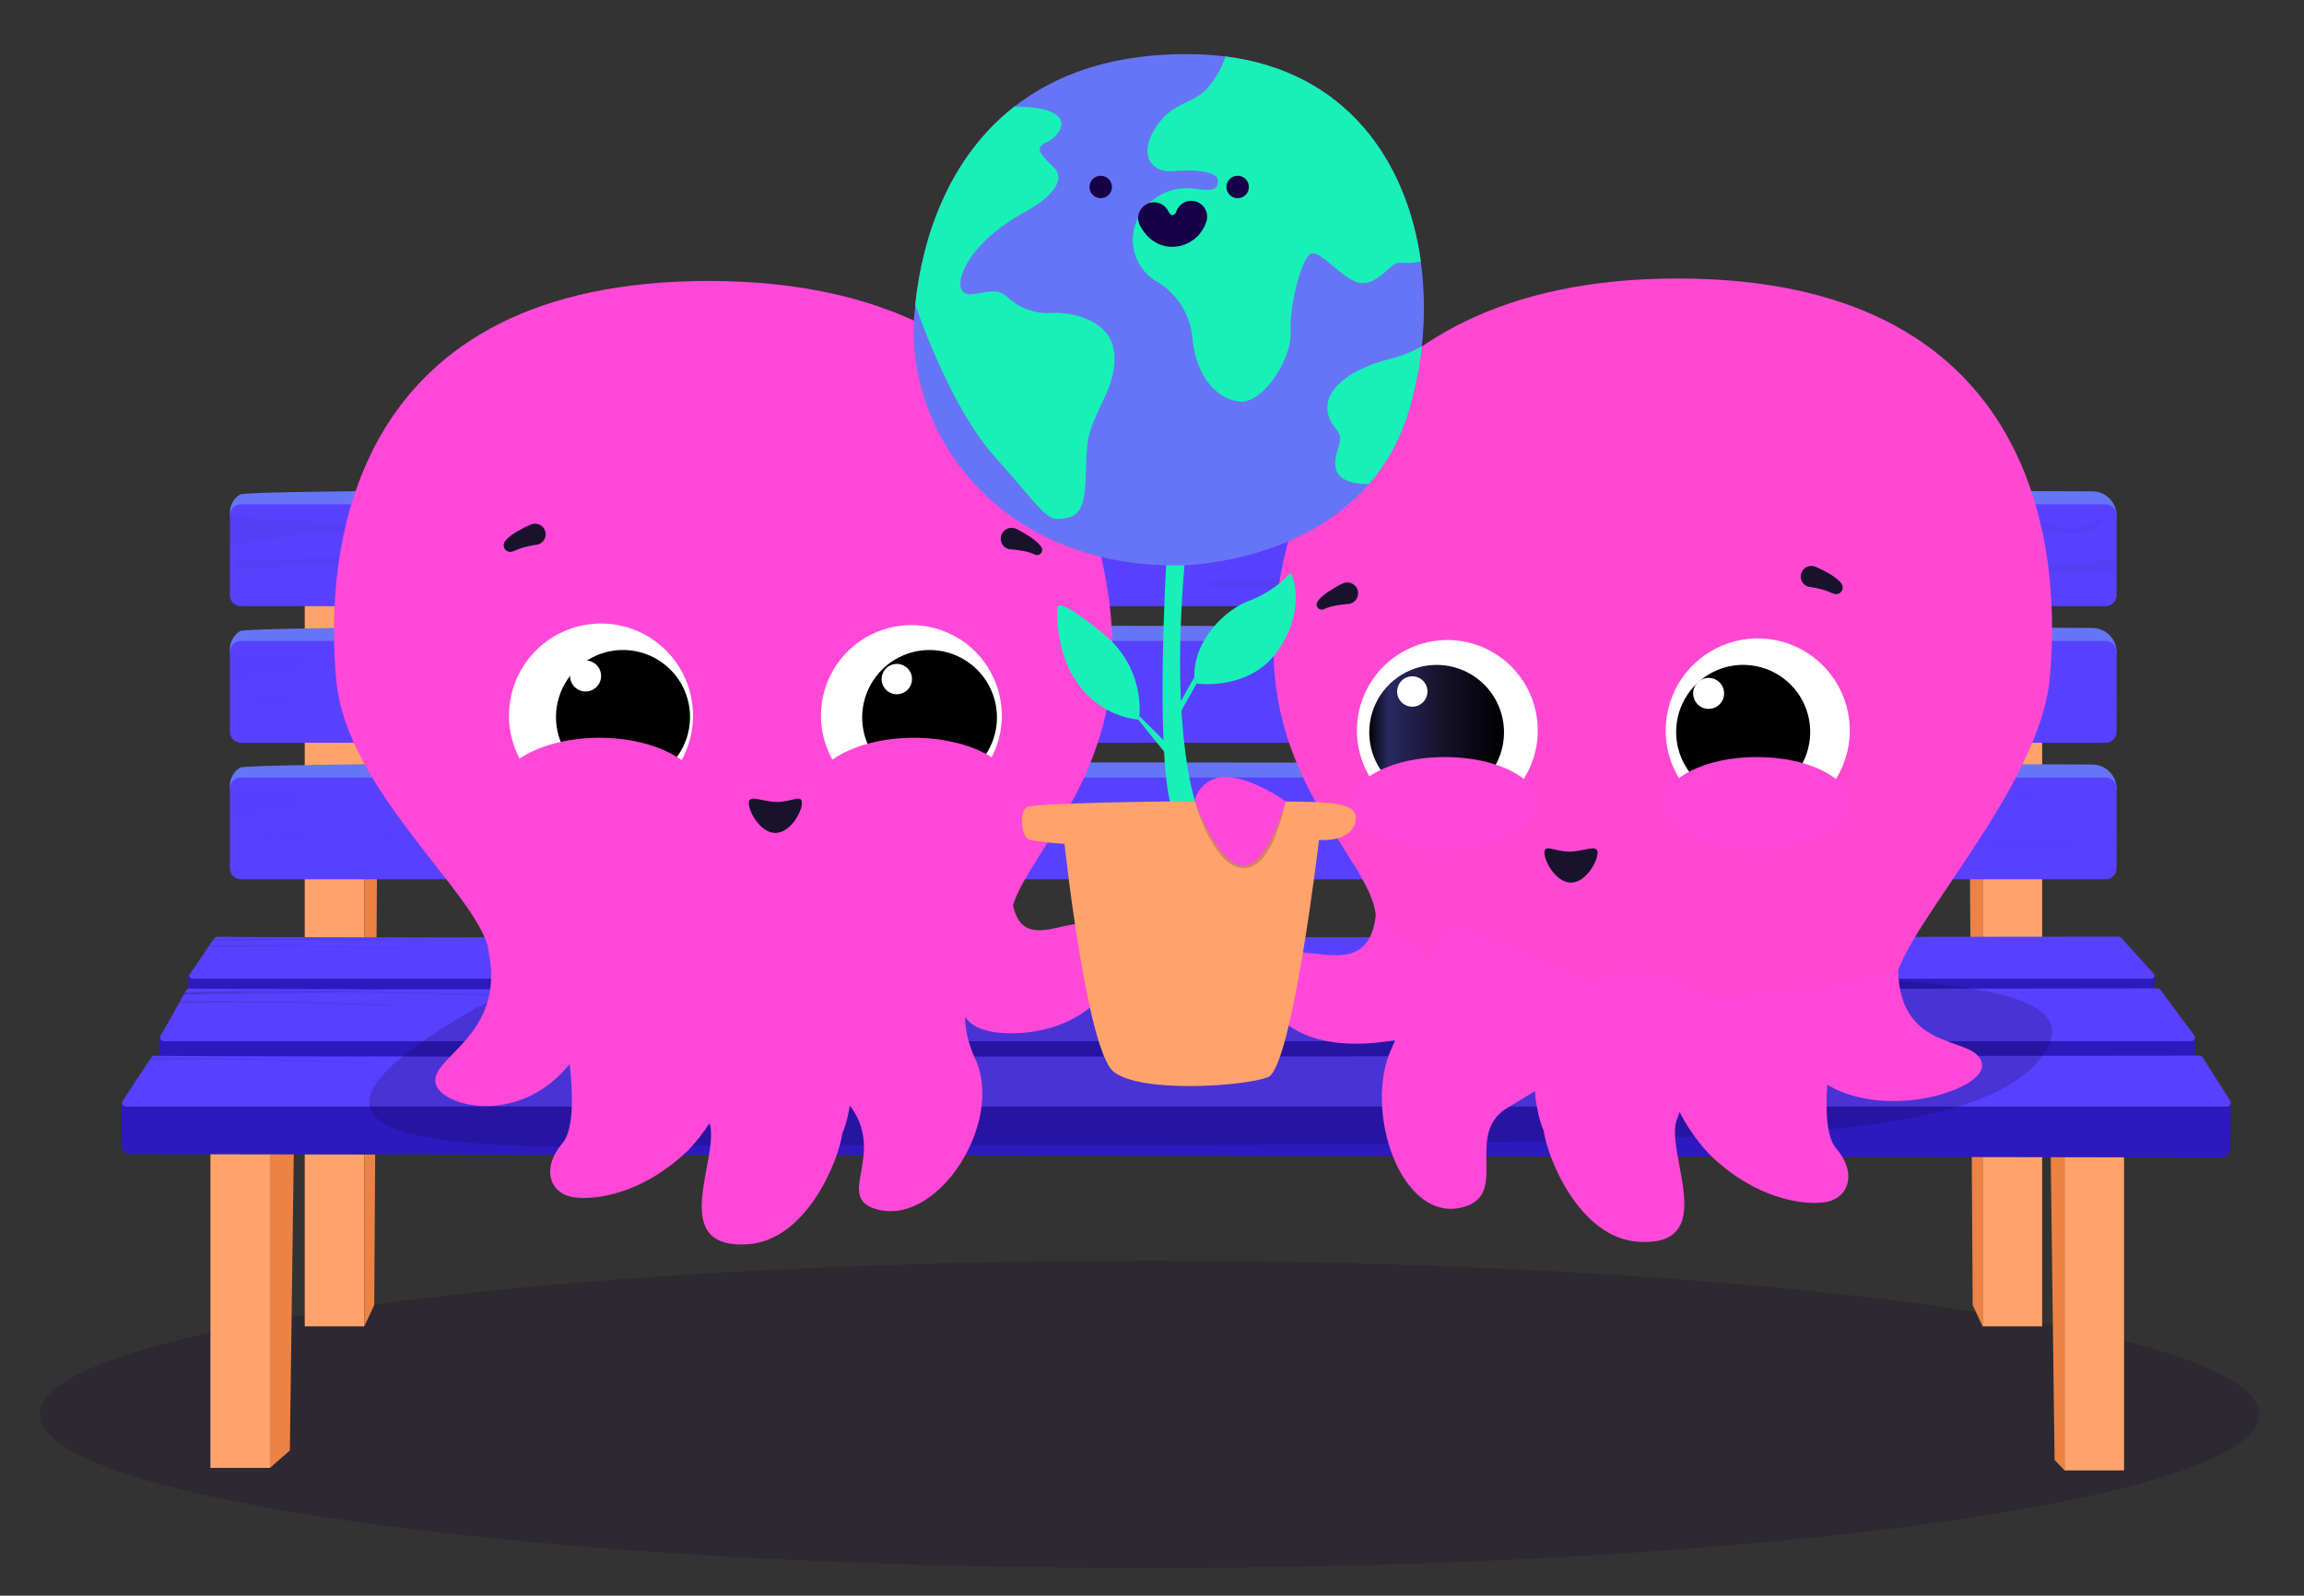 <svg xmlns="http://www.w3.org/2000/svg" fill="none" viewBox="0 0 218 151" height="151" width="218">
<rect x="0" y="0" width="218" height="151" fill="#333333" stroke="none"/>
<path fill-opacity="0.2" fill="#100030" d="M108.758 148.385C166.737 148.385 213.739 141.874 213.739 133.842C213.739 125.81 166.737 119.299 108.758 119.299C50.779 119.299 3.777 125.81 3.777 133.842C3.777 141.874 50.779 148.385 108.758 148.385Z"></path>
<path fill="#FFA26B" d="M25.547 101.777H19.91V138.909H25.547V101.777Z"></path>
<path fill="#FFA26B" d="M200.975 102.012H195.34V139.144H200.975V102.012Z"></path>
<path fill="#FFA26B" d="M34.471 49.705H28.834V125.513H34.471V49.705Z"></path>
<path fill="#FFA26B" d="M193.226 49.705H187.589V125.513H193.226V49.705Z"></path>
<path fill="#EC8243" d="M187.589 125.513L186.651 123.502L186.18 48.901L187.589 49.705V125.513Z"></path>
<path fill="#EC8243" d="M34.471 125.513L35.41 123.502L35.88 48.901L34.471 49.705V125.513Z"></path>
<path fill="#EC8243" d="M25.546 138.909L27.425 137.264L27.895 101.777H25.546V138.909Z"></path>
<path fill="#EC8243" d="M195.34 139.144L194.4 138.151L193.931 101.307L195.34 101.704V139.144Z"></path>
<path fill="#2D19BE" d="M203.273 96.514L18.599 96.341C18.504 96.347 18.408 96.334 18.318 96.303C18.228 96.271 18.145 96.222 18.074 96.157C18.003 96.093 17.947 96.015 17.907 95.928C17.867 95.841 17.846 95.746 17.843 95.651L17.813 92.618C17.809 92.553 17.819 92.488 17.84 92.427C17.861 92.366 17.894 92.309 17.937 92.261C17.98 92.213 18.032 92.173 18.091 92.145C18.149 92.117 18.212 92.1 18.277 92.097L203.142 91.751C203.547 91.751 202.669 92.098 203.859 92.271L203.824 95.824C203.843 96.2 203.705 96.514 203.273 96.514Z"></path>
<path fill="#5840FF" d="M203.86 92.271V92.382L203.858 92.384C203.837 92.454 203.794 92.515 203.735 92.557C203.675 92.599 203.604 92.62 203.531 92.617H18.241C18.198 92.62 18.155 92.615 18.114 92.601C18.074 92.586 18.036 92.564 18.005 92.534C17.974 92.505 17.949 92.469 17.932 92.43C17.915 92.39 17.907 92.347 17.907 92.304V92.302C17.912 92.253 17.931 92.207 17.961 92.168C17.978 92.145 17.997 92.121 18.013 92.095C18.175 91.874 18.368 91.599 18.57 91.301C18.652 91.183 18.732 91.063 18.814 90.941C19.089 90.54 19.366 90.117 19.615 89.748C19.636 89.712 19.659 89.677 19.683 89.644C19.695 89.625 19.709 89.606 19.72 89.588C19.751 89.543 19.779 89.498 19.807 89.456C19.906 89.31 19.995 89.179 20.073 89.066C20.087 89.047 20.098 89.031 20.113 89.014C20.124 88.996 20.136 88.977 20.15 88.958C20.174 88.925 20.195 88.894 20.213 88.866C20.239 88.831 20.263 88.8 20.284 88.772C20.317 88.73 20.361 88.695 20.41 88.673C20.46 88.651 20.514 88.64 20.568 88.643C24.546 88.74 90.698 88.716 141.685 88.681H141.703C144.604 88.678 147.45 88.677 150.242 88.676H150.289C162.774 88.667 173.98 88.657 182.642 88.65H183.429C192.974 88.641 199.256 88.636 200.465 88.634C200.525 88.632 200.585 88.647 200.637 88.676C200.69 88.706 200.734 88.749 200.764 88.801L201.111 89.186L201.328 89.426L202.632 90.868L202.661 90.904L203.124 91.416L203.833 92.201C203.845 92.223 203.854 92.247 203.86 92.271Z"></path>
<g opacity="0.1">
<path fill="black" d="M67.933 90.264C64.792 90.314 61.548 90.406 59.967 90.534C55.696 90.885 55.486 90.377 50.334 91.066C45.181 91.752 29.511 90.885 28.52 90.972C27.727 91.042 21.167 91.23 18.569 91.301C18.651 91.183 18.732 91.063 18.814 90.941C20.031 90.899 22.478 90.826 25.686 90.796C29.477 90.758 34.329 90.779 39.468 90.972C42.748 91.096 45.367 91.085 47.531 91.002C52.928 90.796 55.498 90.142 58.471 90.02C60.942 89.917 64.515 90.119 67.933 90.264Z" opacity="0.1"></path>
<path fill="black" d="M75.663 90.293C75.476 90.314 75.05 90.34 74.341 90.365C72.548 90.436 70.276 90.363 67.933 90.264C72.336 90.194 76.534 90.203 75.663 90.293Z" opacity="0.1"></path>
<path fill="black" d="M171.409 88.977C171.409 88.977 168.353 89.108 163.685 89.154C159.894 89.191 155.042 89.171 149.903 88.977C146.623 88.853 144.005 88.864 141.842 88.946C136.443 89.152 132.258 89.03 129.284 89.153C125.118 89.327 128.888 89.327 114.787 89.406C110.821 89.429 125.133 89.766 129.405 89.415C133.677 89.063 133.886 89.57 139.038 88.884C144.19 88.197 159.86 89.063 160.852 88.976C161.843 88.89 184.03 88.634 184.03 88.634L171.409 88.977Z" opacity="0.1"></path>
<path fill="black" d="M126.189 91.895C127.457 91.952 128.741 92.013 130.01 92.074C122.091 92.217 112.55 92.213 114.454 91.919C114.626 91.893 114.891 91.862 115.258 91.832C118.9 91.646 122.55 91.667 126.189 91.895Z" opacity="0.1"></path>
<path fill="black" d="M203.126 91.416C201.63 91.451 197.152 91.543 191.284 91.578C185.39 91.615 177.846 91.594 169.855 91.402C164.755 91.277 160.687 91.289 157.322 91.371C153.387 91.467 150.42 91.663 147.903 91.855H147.901C145.046 92.071 142.766 92.288 140.311 92.353C137.622 92.426 133.901 92.257 130.031 92.074C132.83 92.022 135.426 91.954 137.238 91.874H137.257C137.518 91.862 137.761 91.851 137.986 91.839C144.627 91.489 144.953 91.994 152.963 91.308C160.973 90.622 185.336 91.489 186.88 91.402C188.234 91.327 199.853 90.983 202.661 90.903L203.126 91.416Z" opacity="0.1"></path>
<g opacity="0.1">
<path fill="black" d="M79.627 90.675C76.133 91.407 72.594 91.901 69.034 92.155C67.843 92.222 66.648 92.173 65.467 92.007C63.102 91.805 60.725 91.725 58.35 91.691C55.977 91.601 53.6 91.73 51.251 92.077C49.873 92.279 48.482 92.381 47.09 92.381C42.935 92.468 38.779 92.34 34.626 92.222C29.785 92.108 22.915 92.136 18.013 92.104V92.086C21.019 92.062 27.591 91.96 30.477 91.972C36.012 92.026 41.551 92.315 47.088 92.26C48.474 92.276 49.859 92.187 51.232 91.995C53.59 91.675 55.971 91.544 58.351 91.603C60.728 91.615 63.106 91.674 65.48 91.857C70.201 92.412 75 91.333 79.627 90.675Z" opacity="0.1"></path>
</g>
<g opacity="0.1">
<path fill="black" d="M69.083 90.27C73.314 90.119 77.91 90.287 82.154 90.463C87.281 90.516 93.873 90.603 98.961 90.475C103.928 90.182 108.919 90.01 113.9 90.21C118.875 90.366 123.814 91.503 128.786 91.309C127.547 91.451 126.296 91.454 125.057 91.317C121.476 91.087 117.476 90.567 113.893 90.39C106.429 90.058 98.961 90.774 91.491 90.604C87.114 90.609 80.865 90.675 76.55 90.395C74.36 90.255 71.258 90.347 69.083 90.27Z" opacity="0.1"></path>
</g>
<g opacity="0.1">
<path fill="black" d="M143.666 89.75C148.568 90.275 153.493 89.87 158.41 89.957C165.792 90.092 173.167 90.045 180.54 89.646C182.999 89.593 185.463 89.585 187.924 89.668C192.852 89.849 197.712 90.751 202.632 90.859C200.171 90.856 197.712 90.712 195.268 90.427C187.922 89.538 180.543 89.751 173.17 90.07C168.892 90.109 162.746 90.084 158.409 90.097C156.467 90.109 150.126 90.149 148.262 90.158C147.505 90.088 144.404 89.867 143.666 89.75Z" opacity="0.1"></path>
</g>
<path fill="black" d="M201.328 89.425C200.313 89.632 199.273 89.682 198.243 89.574C195.536 89.327 190.345 89.038 186.295 89.096C182.245 89.153 176.891 89.71 175.5 89.691C174.112 89.672 189.376 88.297 196.152 89.096C198.115 89.327 198.879 89.503 200.295 89.327C200.613 89.287 200.884 89.237 201.113 89.185L201.328 89.425Z" opacity="0.1"></path>
</g>
<path fill="#2D19BE" d="M207.067 103.422L15.877 103.205C15.768 103.202 15.661 103.176 15.562 103.131C15.463 103.085 15.374 103.02 15.301 102.939C15.228 102.858 15.172 102.763 15.137 102.66C15.101 102.557 15.087 102.448 15.094 102.339L15.064 98.568C15.054 98.395 15.113 98.225 15.229 98.095C15.344 97.966 15.506 97.887 15.679 97.877L206.931 97.444C207.29 97.444 206.674 97.763 207.267 97.992C207.392 98.048 207.497 98.141 207.569 98.258C207.64 98.375 207.675 98.511 207.668 98.648L207.638 102.556C207.658 103.028 207.513 103.422 207.067 103.422Z"></path>
<path fill="#5840FF" d="M207.616 98.367V98.37C207.587 98.419 207.546 98.46 207.496 98.489C207.447 98.517 207.39 98.532 207.333 98.532H15.498C15.411 98.53 15.327 98.496 15.264 98.436C15.2 98.376 15.162 98.295 15.155 98.208V98.205C15.145 98.122 15.164 98.037 15.209 97.966C15.228 97.935 15.244 97.904 15.263 97.874C15.432 97.599 15.629 97.254 15.841 96.88L16.097 96.426H16.099C16.338 95.992 16.587 95.543 16.815 95.132L16.916 94.946C16.956 94.873 16.996 94.8 17.036 94.73C17.168 94.495 17.288 94.278 17.388 94.1L17.391 94.095C17.431 94.025 17.468 93.961 17.501 93.903C17.503 93.9 17.503 93.898 17.506 93.898C17.548 93.823 17.586 93.759 17.619 93.705C17.664 93.631 17.736 93.577 17.821 93.555H17.823C17.853 93.545 17.885 93.54 17.917 93.541C19.129 93.576 25.911 93.6 36.225 93.614C36.232 93.612 36.239 93.612 36.246 93.614H37.134C62.063 93.644 106.5 93.621 143.307 93.592H143.31C146.346 93.59 149.324 93.588 152.243 93.585H152.269C165.063 93.573 176.567 93.562 185.487 93.555H185.535C185.857 93.552 186.171 93.552 186.486 93.552H186.502C195.755 93.54 202.05 93.534 203.847 93.531H204.157C204.224 93.532 204.289 93.552 204.344 93.589C204.399 93.626 204.442 93.678 204.467 93.74L204.829 94.224L205.052 94.523L206.402 96.337L206.435 96.382L206.912 97.023L207.646 98.008C207.671 98.065 207.682 98.129 207.676 98.191C207.671 98.254 207.651 98.315 207.616 98.367Z"></path>
<g opacity="0.1">
<path fill="black" d="M15.841 96.88C17.689 96.819 21.471 96.687 23.928 96.582H23.934C25.048 96.534 25.89 96.494 26.146 96.466C26.434 96.436 27.915 96.499 30.017 96.588C35.344 96.812 44.655 97.192 48.584 96.605H48.586C48.635 96.596 48.684 96.588 48.73 96.582C54.063 95.721 54.279 96.358 58.702 95.916C60.34 95.752 63.707 95.639 66.962 95.575C71.509 95.489 75.844 95.5 74.957 95.616C74.764 95.641 74.323 95.67 73.584 95.705C71.73 95.792 69.384 95.7 66.962 95.576C63.419 95.395 59.715 95.141 57.155 95.27C54.076 95.425 51.417 96.246 45.827 96.504C43.587 96.608 40.877 96.622 37.483 96.467C32.162 96.222 27.137 96.197 23.215 96.243C21.141 96.267 19.378 96.311 18.037 96.356C17.227 96.382 16.572 96.405 16.098 96.426H16.095L15.841 96.88Z" opacity="0.1"></path>
<path fill="black" d="M174.079 93.961C174.079 93.961 170.913 94.126 166.08 94.183C162.156 94.23 157.133 94.204 151.813 93.961C148.417 93.805 145.707 93.819 143.467 93.923C137.879 94.181 133.545 94.028 130.467 94.183C126.154 94.4 130.056 94.4 115.459 94.5C111.352 94.528 126.169 94.953 130.592 94.511C135.015 94.07 135.231 94.706 140.565 93.844C145.898 92.983 162.121 94.07 163.148 93.961C164.175 93.852 187.145 93.531 187.145 93.531L174.079 93.961Z" opacity="0.1"></path>
<path fill="black" d="M127.251 97.625C128.567 97.696 129.9 97.773 131.216 97.848C122.998 98.029 113.092 98.025 115.13 97.651C115.308 97.618 115.578 97.583 115.946 97.545C118.773 97.251 122.926 97.394 127.251 97.625Z" opacity="0.1"></path>
<path fill="black" d="M206.912 97.023C205.362 97.066 200.727 97.181 194.654 97.228C188.552 97.272 180.741 97.249 172.471 97.004C167.189 96.849 162.977 96.863 159.493 96.967C155.434 97.087 152.365 97.331 149.761 97.573C146.797 97.846 144.432 98.118 141.882 98.201C139.094 98.29 135.233 98.078 131.218 97.848C134.136 97.784 136.839 97.7 138.721 97.599H138.736C138.999 97.582 139.247 97.568 139.476 97.554C146.352 97.112 146.689 97.749 154.982 96.887C155.705 96.812 156.555 96.753 157.508 96.706C162.719 96.445 170.969 96.565 177.877 96.725C184.203 96.871 189.397 97.052 190.094 97.004C190.713 96.962 193.396 96.856 196.452 96.741C198.944 96.647 201.684 96.549 203.757 96.476C204.908 96.433 205.852 96.4 206.433 96.382L206.912 97.023Z" opacity="0.1"></path>
<g opacity="0.1">
<path fill="black" d="M79.057 96.093C75.868 96.884 72.63 97.466 69.364 97.835C67.108 98.186 64.85 97.785 62.602 97.597C60.352 97.438 58.098 97.357 55.839 97.356C53.583 97.287 51.326 97.492 49.118 97.966C46.87 98.208 44.609 98.306 42.348 98.261C37.83 98.276 33.321 97.985 28.806 97.957C24.289 97.883 19.779 97.94 15.263 97.884C15.216 97.824 22.04 97.797 22.036 97.777C28.794 97.589 35.602 97.995 42.349 98.088C44.602 98.162 46.858 98.088 49.102 97.867C51.319 97.424 53.578 97.224 55.839 97.269C58.097 97.249 60.355 97.306 62.612 97.443C64.861 97.604 67.131 97.986 69.357 97.673C72.514 97.399 75.976 96.675 79.057 96.093Z" opacity="0.1"></path>
</g>
<g opacity="0.1">
<path fill="black" d="M68.141 95.586C72.523 95.402 77.284 95.617 81.678 95.836C82.85 95.857 90.003 95.923 91.35 95.937C99.096 96.085 106.807 95.083 114.559 95.52C118.278 95.718 122.393 96.457 126.1 96.789C127.378 96.955 128.67 96.996 129.956 96.911C129.317 97.016 128.669 97.05 128.023 97.011C125.03 96.888 121.403 96.392 118.394 96.075C111.985 95.291 105.524 95.646 99.089 95.978C94.594 96.045 88.166 95.984 83.61 96.004C79.735 96.075 75.883 95.608 72.011 95.626C72.011 95.606 68.1 95.647 68.141 95.586Z" opacity="0.1"></path>
</g>
<g opacity="0.1">
<path fill="black" d="M206.401 96.348C204.236 96.442 200.981 95.948 198.785 95.744C196.495 95.521 193.437 95.111 191.182 95.023C186.09 94.84 180.991 94.941 175.91 95.327C167.66 95.51 159.321 95.318 151.066 95.431C149.153 95.403 147.245 95.244 145.354 94.954C147.201 95.056 149.177 95.387 151.07 95.302C160.616 94.95 170.186 95.535 179.722 95.028C183.541 94.835 187.366 94.72 191.188 94.863C196.28 95.105 201.364 96.085 206.401 96.348Z" opacity="0.1"></path>
</g>
<path fill="black" d="M205.052 94.523C204.653 94.627 204.247 94.697 203.837 94.734C203.178 94.795 202.515 94.787 201.857 94.711C197.749 94.284 193.62 94.083 189.49 94.109C185.297 94.182 179.751 94.882 178.315 94.859C176.879 94.835 192.678 93.108 199.696 94.109C201.657 94.391 202.463 94.607 203.839 94.419C203.887 94.415 203.934 94.407 203.984 94.4C204.269 94.358 204.551 94.299 204.829 94.224L205.052 94.523Z" opacity="0.1"></path>
</g>
<path fill="#2D19BE" d="M210.222 109.533L12.306 109.219C12.198 109.219 12.091 109.198 11.991 109.156C11.89 109.114 11.8 109.052 11.725 108.974C11.649 108.896 11.59 108.803 11.551 108.702C11.513 108.6 11.495 108.492 11.499 108.384L11.466 104.591C11.463 104.528 11.471 104.465 11.492 104.405C11.513 104.346 11.545 104.291 11.587 104.244C11.629 104.197 11.68 104.159 11.737 104.131C11.793 104.104 11.855 104.088 11.918 104.084L209.449 103.666C209.836 103.666 209.811 104.001 210.71 104.222C210.816 104.253 210.909 104.318 210.973 104.408C211.037 104.498 211.07 104.606 211.065 104.717L211.032 108.593C211.044 108.824 210.966 109.05 210.815 109.225C210.664 109.4 210.452 109.51 210.222 109.533Z"></path>
<path fill="#5840FF" d="M211.032 104.525C211.002 104.582 210.957 104.63 210.901 104.663C210.846 104.696 210.783 104.713 210.718 104.713H11.909C11.856 104.714 11.803 104.702 11.755 104.68C11.707 104.658 11.665 104.625 11.631 104.584C11.597 104.542 11.573 104.494 11.561 104.443C11.549 104.391 11.548 104.337 11.559 104.285V104.283C11.568 104.242 11.585 104.204 11.608 104.17C11.627 104.142 11.646 104.111 11.667 104.081C11.843 103.815 12.062 103.484 12.299 103.124C12.391 102.981 12.489 102.833 12.588 102.682C13.088 101.926 13.624 101.115 13.985 100.565C14.028 100.504 14.065 100.445 14.1 100.391C14.112 100.372 14.124 100.356 14.136 100.339C14.19 100.257 14.237 100.186 14.277 100.125C14.29 100.104 14.304 100.082 14.319 100.062C14.352 100.012 14.398 99.971 14.451 99.944C14.505 99.916 14.564 99.903 14.624 99.904C14.732 99.907 14.883 99.909 15.075 99.914C22.419 100.02 90.439 99.992 143.733 99.954C143.735 99.956 143.738 99.956 143.742 99.954H143.745C146.887 99.951 149.972 99.949 153 99.947H153.037C166.194 99.935 178.088 99.923 187.445 99.916H187.474C187.767 99.916 188.052 99.914 188.342 99.916H188.356C198.514 99.904 205.524 99.897 207.658 99.897H207.66C207.855 99.895 208.005 99.895 208.117 99.895C208.185 99.894 208.251 99.912 208.308 99.948C208.365 99.984 208.411 100.036 208.439 100.097L211.039 104.21C211.063 104.259 211.076 104.313 211.074 104.368C211.073 104.423 211.059 104.477 211.032 104.525Z"></path>
<g opacity="0.1">
<path fill="black" d="M65.016 101.867C61.658 101.926 58.187 102.036 56.498 102.194C51.934 102.619 51.709 102.006 46.206 102.835C40.703 103.667 23.963 102.619 22.904 102.725C22.296 102.783 18.505 102.92 15.39 103.023C14.184 103.063 13.08 103.098 12.298 103.124C12.392 102.981 12.489 102.833 12.589 102.682C13.186 102.661 14.046 102.63 15.123 102.6C16.42 102.565 18.032 102.529 19.878 102.508C23.927 102.464 29.11 102.489 34.6 102.724C38.103 102.872 40.9 102.861 43.212 102.76C48.978 102.51 51.724 101.721 54.9 101.57C57.543 101.446 61.361 101.691 65.016 101.867Z" opacity="0.1"></path>
<path fill="black" d="M73.26 101.904C73.058 101.928 72.605 101.956 71.853 101.989C69.939 102.073 67.517 101.984 65.017 101.867C69.725 101.782 74.213 101.794 73.26 101.904Z" opacity="0.1"></path>
<path fill="black" d="M175.55 100.309C175.55 100.309 172.283 100.469 167.297 100.524C163.248 100.568 158.064 100.544 152.575 100.309C149.071 100.159 146.274 100.172 143.963 100.272C138.196 100.522 133.725 100.374 130.548 100.524C126.098 100.733 130.125 100.733 115.062 100.829C110.824 100.856 126.114 101.265 130.678 100.84C135.241 100.414 135.465 101.027 140.968 100.197C146.472 99.367 163.212 100.414 164.272 100.309C165.331 100.205 189.033 99.895 189.033 99.895L175.55 100.309Z" opacity="0.1"></path>
<path fill="black" d="M210.009 103.247C210.009 103.247 204.533 103.402 196.78 103.457C190.484 103.502 182.425 103.477 173.89 103.243C168.441 103.093 164.094 103.106 160.5 103.206C151.534 103.455 147.266 104.245 142.327 104.395C135.408 104.604 122.077 103.13 115.564 103.763C109.052 104.395 132.748 104.198 139.844 103.773C146.939 103.347 147.287 103.961 155.844 103.13C164.402 102.3 190.428 103.347 192.075 103.243C193.722 103.138 209.586 102.619 209.586 102.619L210.009 103.247Z" opacity="0.1"></path>
<g opacity="0.1">
<path fill="black" d="M77.5 102.364C76.712 102.519 73.511 103.177 72.825 103.305C70.659 103.588 68.374 104.001 66.2 104.148C64.926 104.232 63.647 104.173 62.386 103.973C59.86 103.727 57.317 103.631 54.778 103.59C52.251 103.589 49.673 103.533 47.194 104.057C45.724 104.307 44.236 104.43 42.745 104.424C38.304 104.528 33.861 104.373 29.423 104.23C24.244 104.089 16.909 104.128 11.667 104.091V104.07C14.886 104.043 21.9 103.927 24.991 103.939C30.905 104.007 36.825 104.355 42.742 104.287C44.224 104.306 45.706 104.198 47.169 103.964C49.674 103.465 52.238 103.53 54.779 103.492C57.322 103.507 59.865 103.579 62.403 103.803C64.92 104.222 67.463 103.917 69.974 103.565C72.494 103.32 75.033 102.73 77.5 102.364Z" opacity="0.1"></path>
</g>
<g opacity="0.1">
<path fill="black" d="M66.237 101.875C70.757 101.696 75.669 101.902 80.203 102.114C81.412 102.134 88.791 102.199 90.181 102.213C98.171 102.355 106.129 101.387 114.126 101.809C117.963 101.998 122.215 102.712 126.041 103.033C127.361 103.193 128.693 103.233 130.021 103.153C129.361 103.255 128.693 103.287 128.027 103.25C124.938 103.133 121.193 102.655 118.086 102.35C111.47 101.595 104.806 101.937 98.165 102.255C93.528 102.319 86.896 102.261 82.196 102.281C78.199 102.35 74.223 101.899 70.228 101.916C70.229 101.896 66.195 101.936 66.237 101.875Z" opacity="0.1"></path>
</g>
<g opacity="0.1">
<path fill="black" d="M145.912 101.246C151.215 101.89 156.537 101.422 161.862 101.509C166.594 101.56 173.173 101.635 177.829 101.498C184.454 101.093 191.161 100.759 197.78 101.52C200.876 101.871 204.612 102.368 207.703 102.555C208.365 102.607 209.03 102.59 209.689 102.504C209.034 102.632 208.366 102.672 207.701 102.622C204.612 102.504 200.865 102.026 197.757 101.721C191.141 100.966 184.474 101.309 177.833 101.627C173.196 101.69 166.561 101.632 161.861 101.653C156.557 101.603 151.135 102.131 145.912 101.246Z" opacity="0.1"></path>
</g>
<path fill="black" d="M208.61 100.453C208.61 100.453 207.108 101.331 204.215 101.032C199.973 100.621 195.713 100.428 191.451 100.453C187.126 100.524 181.404 101.197 179.921 101.174C178.437 101.152 194.743 99.487 201.981 100.453C204.077 100.733 204.895 100.947 206.408 100.733C207.126 100.682 207.822 100.465 208.441 100.097L208.61 100.453Z" opacity="0.1"></path>
</g>
<path fill="black" d="M34.889 100.614C33.245 100.626 26.904 100.292 22.108 100.257C19.91 100.24 17.43 100.269 15.077 100.318C14.76 100.325 14.445 100.332 14.136 100.339C14.19 100.257 14.237 100.187 14.277 100.125C14.54 100.123 14.805 100.118 15.075 100.118C23.867 100.027 36.263 100.605 34.889 100.614Z" opacity="0.1"></path>
<path fill="black" d="M38.177 95.209C36.533 95.221 30.192 94.887 25.397 94.852C23.034 94.835 20.343 94.868 17.837 94.924C17.527 94.931 17.219 94.939 16.916 94.946C16.956 94.873 16.996 94.8 17.036 94.73C17.297 94.725 17.565 94.72 17.835 94.718C26.648 94.598 39.579 95.2 38.177 95.209Z" opacity="0.1"></path>
<path fill="black" d="M49.83 94.269C47.632 94.281 39.156 93.947 32.745 93.912C31.974 93.907 31.178 93.907 30.366 93.909C28.896 93.909 27.374 93.921 25.859 93.938C25.702 93.94 25.547 93.942 25.392 93.945C25.162 93.949 24.936 93.951 24.713 93.954C24.563 93.956 24.415 93.959 24.267 93.959H24.201C21.949 93.992 19.758 94.036 17.828 94.083C17.68 94.088 17.534 94.09 17.391 94.095C17.43 94.025 17.468 93.961 17.501 93.902H17.398C17.433 93.9 17.471 93.898 17.506 93.898C17.611 93.893 17.717 93.888 17.825 93.883C21.404 93.747 26.256 93.74 31.106 93.789C31.754 93.796 32.402 93.806 33.045 93.813H33.048C42.451 93.942 51.19 94.262 49.83 94.269Z" opacity="0.1"></path>
<path fill="black" d="M39.116 89.792C37.472 89.799 31.131 89.574 26.336 89.553C24.267 89.543 21.949 89.558 19.72 89.588C19.751 89.543 19.779 89.499 19.807 89.456C28.56 89.411 40.464 89.787 39.116 89.792Z" opacity="0.1"></path>
<path fill="black" d="M50.769 89.16C48.571 89.167 40.095 88.941 33.684 88.918C29.395 88.901 24.299 88.949 20.112 89.014C20.124 88.996 20.136 88.977 20.15 88.958C20.173 88.925 20.195 88.894 20.213 88.866C31.692 88.662 52.831 89.151 50.769 89.16Z" opacity="0.1"></path>
<path fill="#6675F6" d="M22.729 46.786C22.407 46.977 22.145 47.255 21.973 47.587C21.8 47.919 21.723 48.292 21.75 48.666C21.75 49.136 200.27 50.48 200.27 48.868C200.279 48.556 200.224 48.245 200.109 47.955C199.995 47.664 199.822 47.4 199.602 47.178C199.382 46.956 199.12 46.782 198.83 46.664C198.541 46.547 198.231 46.49 197.919 46.496C197.334 46.472 24.784 45.901 22.729 46.786Z"></path>
<path fill="#5840FF" d="M199.229 57.361H22.792C22.655 57.361 22.52 57.334 22.393 57.282C22.267 57.229 22.152 57.153 22.055 57.056C21.959 56.959 21.882 56.844 21.829 56.717C21.777 56.591 21.75 56.455 21.75 56.318V48.769C21.75 48.632 21.777 48.496 21.829 48.37C21.882 48.243 21.959 48.128 22.055 48.031C22.152 47.934 22.267 47.858 22.393 47.805C22.52 47.753 22.655 47.726 22.792 47.726H199.229C199.366 47.726 199.501 47.753 199.628 47.805C199.754 47.858 199.869 47.934 199.966 48.031C200.062 48.128 200.139 48.243 200.191 48.37C200.244 48.496 200.27 48.632 200.27 48.769V56.318C200.27 56.455 200.244 56.591 200.191 56.717C200.139 56.844 200.062 56.959 199.966 57.056C199.869 57.153 199.754 57.229 199.628 57.282C199.501 57.334 199.366 57.361 199.229 57.361Z"></path>
<g opacity="0.35">
<path fill="black" d="M69.624 51.779C67.058 51.822 64.496 52.006 61.949 52.327C57.837 53.042 57.634 52.011 52.676 53.405C47.717 54.803 32.634 53.042 31.679 53.22C31.131 53.319 27.715 53.547 24.909 53.721C23.823 53.788 22.828 53.848 22.123 53.891C22.207 53.65 22.295 53.401 22.385 53.148C22.923 53.113 23.698 53.062 24.668 53.01C25.837 52.951 27.29 52.892 28.953 52.856C32.601 52.781 37.272 52.825 42.219 53.22C44.799 53.447 47.394 53.467 49.978 53.279C55.173 52.861 57.648 51.534 60.51 51.281C62.89 51.072 66.331 51.482 69.624 51.779Z" opacity="0.1"></path>
<path fill="black" d="M77.052 51.842C76.632 51.91 76.209 51.958 75.784 51.984C73.729 52.077 71.669 52.008 69.624 51.779C73.867 51.636 77.911 51.656 77.052 51.842Z" opacity="0.1"></path>
<path fill="black" d="M169.22 49.161C169.22 49.161 166.278 49.429 161.784 49.522C158.136 49.597 153.465 49.556 148.519 49.161C145.938 48.933 143.343 48.913 140.759 49.1C135.563 49.519 131.534 49.27 128.672 49.522C124.662 49.873 128.29 49.873 114.718 50.035C110.899 50.081 124.676 50.768 128.788 50.053C132.9 49.337 133.102 50.368 138.061 48.973C143.02 47.578 158.103 49.337 159.058 49.161C160.012 48.986 181.369 48.465 181.369 48.465L169.22 49.161Z" opacity="0.1"></path>
<path fill="black" d="M200.27 54.098C200.27 54.098 195.336 54.358 188.351 54.45C182.677 54.525 175.416 54.484 167.727 54.09C163.708 53.861 159.681 53.841 155.66 54.028C147.581 54.447 143.736 55.775 139.285 56.026C133.051 56.378 121.04 53.901 115.171 54.964C109.302 56.026 130.654 55.696 137.048 54.981C143.441 54.266 143.754 55.297 151.465 53.901C159.175 52.506 182.627 54.266 184.111 54.09C185.594 53.914 199.89 53.042 199.89 53.042L200.27 54.098Z" opacity="0.1"></path>
<path fill="black" d="M27.385 49.205C33.623 49.433 45.575 51.932 51.466 51.064C57.357 50.196 36.018 50.456 29.598 50.323C28.993 50.311 21.75 51.672 21.75 51.672V48.868C21.75 48.868 22.841 49.038 27.385 49.205Z" opacity="0.1"></path>
<g opacity="0.1">
<path fill="black" d="M80.876 52.608C77.145 54.099 73.151 55.614 69.086 55.629C66.24 55.035 63.345 54.708 60.439 54.651C58.154 54.65 55.731 54.579 53.581 55.433C53.263 55.568 52.932 55.668 52.593 55.733C52.265 55.804 51.933 55.856 51.598 55.89C46.936 56.338 42.233 55.978 37.571 55.715C32.916 55.425 26.28 55.502 21.554 55.511V55.485C26.902 55.329 32.241 55.146 37.588 55.445C42.245 55.691 46.925 56.124 51.582 55.749C51.913 55.72 52.242 55.672 52.567 55.605C52.893 55.546 53.213 55.454 53.52 55.33C55.722 54.486 58.125 54.583 60.441 54.531C63.349 54.547 66.248 54.838 69.101 55.398C73.156 55.449 77.13 53.871 80.876 52.608Z" opacity="0.1"></path>
</g>
<g opacity="0.1">
<path fill="black" d="M70.724 51.797C73.129 51.657 75.541 51.664 77.945 51.818C79.265 51.913 82.076 52.152 83.338 52.231C84.439 52.262 91.096 52.355 92.356 52.374C99.594 52.633 106.74 50.991 113.988 51.729C118.082 52.163 122.317 53.593 126.412 54.008C127.008 54.078 127.611 54.054 128.2 53.934C127.618 54.106 127.008 54.159 126.406 54.09C122.311 53.775 118.042 52.422 113.963 51.995C109.165 51.547 104.358 51.955 99.577 52.399C94.762 52.523 89.952 52.442 85.138 52.443C81.517 52.544 77.948 51.802 74.333 51.837C74.334 51.812 70.673 51.871 70.724 51.797Z" opacity="0.1"></path>
</g>
<g opacity="0.1">
<path fill="black" d="M142.517 50.741C144.281 51.107 146.073 51.323 147.873 51.386C149.914 51.362 153.044 51.222 155.091 51.187C160.052 51.237 166.419 51.436 171.339 51.184C177.273 50.518 183.442 49.944 189.343 51.258C192.098 51.831 195.418 52.654 198.2 52.951C198.796 53.022 199.401 52.998 199.989 52.878C199.408 53.05 198.798 53.103 198.196 53.033C194.098 52.719 189.825 51.363 185.744 50.938C182.149 50.664 178.537 50.69 174.947 51.016C171.351 51.385 167.734 51.512 164.121 51.397C161.114 51.419 158.102 51.378 155.096 51.385C150.921 51.503 146.531 51.959 142.517 50.741Z" opacity="0.1"></path>
</g>
<path fill="black" d="M199.009 49.403C198.481 49.879 197.843 50.217 197.152 50.387C196.461 50.557 195.739 50.553 195.05 50.376C191.256 49.688 187.405 49.362 183.549 49.403C179.649 49.522 174.496 50.654 173.159 50.615C171.822 50.577 186.514 47.779 193.038 49.403C194.924 49.873 195.662 50.233 197.025 49.873C197.737 49.731 198.381 49.355 198.856 48.805L199.009 49.403Z" opacity="0.1"></path>
<path fill="black" d="M54.95 49.711C54.95 49.711 73.443 48.24 78.329 48.806C83.214 49.371 90.186 50.051 91.593 49.711C93.001 49.371 106.508 49.802 106.508 49.802C106.508 49.802 80.566 50.911 78.66 50.376C76.754 49.841 75.426 49.111 54.95 49.711Z" opacity="0.1"></path>
</g>
<path fill="#6675F6" d="M22.729 59.711C22.407 59.903 22.145 60.18 21.973 60.512C21.8 60.844 21.723 61.218 21.75 61.591C21.75 62.061 200.27 63.406 200.27 61.794C200.279 61.481 200.224 61.17 200.109 60.88C199.995 60.59 199.822 60.325 199.602 60.103C199.382 59.882 199.12 59.707 198.83 59.59C198.541 59.472 198.231 59.415 197.919 59.421C197.334 59.398 24.784 58.826 22.729 59.711Z"></path>
<path fill="#5840FF" d="M199.229 70.287H22.792C22.655 70.287 22.52 70.26 22.393 70.207C22.267 70.155 22.152 70.078 22.055 69.981C21.959 69.884 21.882 69.769 21.829 69.643C21.777 69.516 21.75 69.38 21.75 69.243V61.694C21.75 61.557 21.777 61.422 21.829 61.295C21.882 61.168 21.959 61.053 22.055 60.957C22.152 60.86 22.267 60.783 22.393 60.731C22.52 60.678 22.655 60.651 22.792 60.651H199.229C199.366 60.651 199.501 60.678 199.628 60.73C199.754 60.783 199.869 60.86 199.966 60.957C200.062 61.053 200.139 61.168 200.191 61.295C200.244 61.422 200.27 61.557 200.27 61.694V69.243C200.27 69.38 200.244 69.516 200.191 69.643C200.139 69.769 200.062 69.884 199.966 69.981C199.869 70.078 199.754 70.155 199.628 70.207C199.501 70.26 199.366 70.287 199.229 70.287Z"></path>
<g opacity="0.1">
<path fill="black" d="M69.624 64.704C67.058 64.748 64.496 64.931 61.949 65.253C57.837 65.967 57.634 64.937 52.676 66.331C47.717 67.728 32.634 65.967 31.679 66.145C31.131 66.244 27.715 66.473 24.909 66.647C23.823 66.714 22.828 66.773 22.123 66.816C22.207 66.575 22.295 66.327 22.385 66.074C22.923 66.038 23.698 65.987 24.668 65.936C25.837 65.876 27.29 65.817 28.953 65.782C32.601 65.707 37.272 65.75 42.219 66.145C44.799 66.372 47.394 66.392 49.978 66.204C55.173 65.786 57.648 64.459 60.51 64.206C62.89 63.997 66.331 64.408 69.624 64.704Z" opacity="0.1"></path>
<path fill="black" d="M77.052 64.767C76.632 64.836 76.209 64.883 75.784 64.909C73.729 65.002 71.669 64.934 69.624 64.704C73.867 64.562 77.911 64.582 77.052 64.767Z" opacity="0.1"></path>
<path fill="black" d="M169.22 62.087C169.22 62.087 166.278 62.355 161.784 62.447C158.136 62.522 153.465 62.481 148.519 62.087C145.938 61.858 143.343 61.838 140.759 62.025C135.563 62.444 131.534 62.196 128.672 62.447C124.662 62.799 128.29 62.799 114.718 62.961C110.899 63.006 124.676 63.693 128.788 62.978C132.9 62.263 133.102 63.294 138.061 61.898C143.02 60.502 158.103 62.263 159.058 62.087C160.012 61.911 181.369 61.391 181.369 61.391L169.22 62.087Z" opacity="0.1"></path>
<path fill="black" d="M200.27 67.023C200.27 67.023 195.336 67.283 188.351 67.376C182.677 67.451 175.416 67.41 167.727 67.015C163.708 66.787 159.681 66.766 155.66 66.953C147.581 67.373 143.736 68.7 139.285 68.951C133.051 69.303 121.04 66.827 115.171 67.889C109.302 68.951 130.654 68.621 137.048 67.906C143.441 67.192 143.754 68.222 151.465 66.827C159.175 65.431 182.627 67.191 184.111 67.015C185.594 66.839 199.89 65.967 199.89 65.967L200.27 67.023Z" opacity="0.1"></path>
<path fill="black" d="M27.385 62.13C33.623 62.358 45.575 64.857 51.466 63.989C57.357 63.121 36.018 63.382 29.598 63.249C28.993 63.236 21.75 64.597 21.75 64.597V61.793C21.75 61.793 22.841 61.964 27.385 62.13Z" opacity="0.1"></path>
<g opacity="0.1">
<path fill="black" d="M80.876 65.533C77.145 67.025 73.151 68.539 69.086 68.554C66.24 67.961 63.345 67.633 60.439 67.576C58.154 67.575 55.731 67.504 53.581 68.358C53.263 68.493 52.932 68.594 52.593 68.658C52.265 68.729 51.932 68.781 51.598 68.815C46.936 69.263 42.233 68.904 37.571 68.64C32.916 68.35 26.28 68.427 21.554 68.436V68.41C26.902 68.254 32.241 68.072 37.588 68.37C42.245 68.616 46.925 69.05 51.582 68.675C51.913 68.645 52.242 68.597 52.567 68.531C52.893 68.471 53.213 68.379 53.52 68.256C55.722 67.411 58.125 67.508 60.441 67.456C63.349 67.473 66.248 67.763 69.101 68.324C73.156 68.374 77.13 66.796 80.876 65.533Z" opacity="0.1"></path>
</g>
<g opacity="0.1">
<path fill="black" d="M70.724 64.722C73.129 64.583 75.541 64.59 77.945 64.743C79.265 64.839 82.076 65.078 83.338 65.156C84.439 65.187 91.096 65.28 92.356 65.299C99.594 65.558 106.74 63.916 113.988 64.654C118.082 65.088 122.317 66.518 126.412 66.933C127.008 67.004 127.611 66.979 128.2 66.859C127.618 67.032 127.008 67.085 126.406 67.015C122.311 66.701 118.042 65.347 113.963 64.921C109.165 64.472 104.358 64.88 99.577 65.324C94.762 65.449 89.952 65.367 85.138 65.368C81.517 65.469 77.948 64.727 74.333 64.762C74.334 64.737 70.673 64.797 70.724 64.722Z" opacity="0.1"></path>
</g>
<g opacity="0.1">
<path fill="black" d="M142.517 63.666C144.281 64.032 146.073 64.248 147.873 64.311C149.914 64.287 153.044 64.147 155.091 64.112C160.052 64.163 166.419 64.361 171.339 64.109C177.273 63.443 183.442 62.87 189.343 64.183C192.098 64.756 195.418 65.579 198.2 65.876C198.796 65.948 199.401 65.923 199.989 65.803C199.408 65.975 198.798 66.028 198.196 65.958C194.098 65.644 189.825 64.288 185.744 63.863C182.149 63.589 178.537 63.615 174.947 63.941C171.351 64.31 167.734 64.438 164.121 64.322C161.114 64.345 158.102 64.304 155.096 64.311C150.921 64.428 146.531 64.885 142.517 63.666Z" opacity="0.1"></path>
</g>
<path fill="black" d="M199.009 62.329C198.481 62.805 197.843 63.142 197.152 63.312C196.461 63.482 195.739 63.478 195.05 63.301C191.256 62.613 187.405 62.288 183.549 62.329C179.649 62.447 174.496 63.579 173.159 63.541C171.822 63.503 186.514 60.704 193.038 62.329C194.924 62.799 195.662 63.158 197.025 62.799C197.737 62.656 198.381 62.28 198.856 61.73L199.009 62.329Z" opacity="0.1"></path>
<path fill="black" d="M54.95 62.636C54.95 62.636 73.443 61.165 78.329 61.731C83.214 62.296 90.186 62.976 91.593 62.636C93.001 62.296 106.508 62.727 106.508 62.727C106.508 62.727 80.566 63.837 78.66 63.301C76.754 62.766 75.426 62.036 54.95 62.636Z" opacity="0.1"></path>
</g>
<path fill="#6675F6" d="M22.729 72.637C22.407 72.828 22.145 73.105 21.973 73.437C21.8 73.769 21.723 74.143 21.75 74.516C21.75 74.986 200.27 76.331 200.27 74.719C200.279 74.407 200.224 74.096 200.109 73.805C199.995 73.515 199.822 73.251 199.602 73.029C199.382 72.807 199.12 72.632 198.83 72.515C198.541 72.398 198.231 72.341 197.919 72.347C197.334 72.323 24.784 71.751 22.729 72.637Z"></path>
<path fill="#5840FF" d="M199.229 83.212H22.792C22.655 83.212 22.52 83.185 22.393 83.132C22.267 83.08 22.152 83.003 22.055 82.906C21.959 82.81 21.882 82.695 21.829 82.568C21.777 82.442 21.75 82.306 21.75 82.169V74.619C21.75 74.482 21.777 74.347 21.829 74.22C21.882 74.094 21.959 73.979 22.055 73.882C22.152 73.785 22.267 73.708 22.393 73.656C22.52 73.603 22.655 73.577 22.792 73.577H199.229C199.366 73.576 199.501 73.603 199.628 73.656C199.754 73.708 199.869 73.785 199.966 73.882C200.062 73.979 200.139 74.094 200.191 74.22C200.244 74.347 200.27 74.483 200.27 74.619V82.169C200.27 82.306 200.244 82.441 200.191 82.568C200.139 82.695 200.062 82.81 199.966 82.906C199.869 83.003 199.754 83.08 199.628 83.133C199.501 83.185 199.366 83.212 199.229 83.212Z"></path>
<g opacity="0.1">
<path fill="black" d="M69.624 77.629C67.058 77.673 64.496 77.856 61.949 78.178C57.837 78.893 57.634 77.862 52.676 79.256C47.717 80.654 32.634 78.893 31.679 79.07C31.131 79.169 27.715 79.398 24.909 79.572C23.823 79.639 22.828 79.698 22.123 79.742C22.207 79.501 22.295 79.252 22.385 78.999C22.923 78.964 23.698 78.912 24.668 78.861C25.837 78.802 27.29 78.743 28.953 78.707C32.601 78.632 37.272 78.675 42.219 79.07C44.799 79.297 47.394 79.317 49.978 79.129C55.173 78.711 57.648 77.384 60.51 77.132C62.89 76.922 66.331 77.333 69.624 77.629Z" opacity="0.1"></path>
<path fill="black" d="M77.052 77.692C76.632 77.761 76.209 77.809 75.784 77.835C73.729 77.928 71.669 77.859 69.624 77.629C73.867 77.487 77.911 77.507 77.052 77.692Z" opacity="0.1"></path>
<path fill="black" d="M169.22 75.012C169.22 75.012 166.278 75.28 161.784 75.373C158.136 75.448 153.465 75.407 148.519 75.012C145.938 74.784 143.343 74.763 140.759 74.95C135.563 75.369 131.534 75.121 128.672 75.372C124.662 75.724 128.29 75.724 114.718 75.886C110.899 75.931 124.676 76.618 128.788 75.903C132.9 75.188 133.102 76.219 138.061 74.823C143.02 73.428 158.103 75.188 159.058 75.012C160.012 74.836 181.369 74.316 181.369 74.316L169.22 75.012Z" opacity="0.1"></path>
<path fill="black" d="M200.27 79.949C200.27 79.949 195.336 80.209 188.351 80.301C182.677 80.376 175.416 80.335 167.727 79.941C163.708 79.712 159.681 79.692 155.66 79.879C147.581 80.298 143.736 81.625 139.285 81.877C133.051 82.229 121.04 79.752 115.171 80.814C109.302 81.877 130.654 81.547 137.048 80.832C143.441 80.117 143.754 81.147 151.465 79.752C159.175 78.356 182.627 80.117 184.111 79.941C185.594 79.765 199.89 78.893 199.89 78.893L200.27 79.949Z" opacity="0.1"></path>
<path fill="black" d="M27.385 75.055C33.623 75.283 45.575 77.783 51.466 76.915C57.357 76.047 36.018 76.307 29.598 76.174C28.993 76.162 21.75 77.522 21.75 77.522V74.719C21.75 74.719 22.841 74.889 27.385 75.055Z" opacity="0.1"></path>
<g opacity="0.1">
<path fill="black" d="M80.876 78.458C77.145 79.95 73.151 81.464 69.086 81.479C66.24 80.886 63.345 80.558 60.439 80.501C58.154 80.5 55.731 80.43 53.581 81.284C53.263 81.418 52.932 81.519 52.593 81.584C52.265 81.655 51.932 81.707 51.598 81.74C46.936 82.189 42.233 81.829 37.571 81.565C32.916 81.275 26.28 81.352 21.554 81.362V81.336C26.902 81.18 32.241 80.997 37.588 81.295C42.245 81.542 46.925 81.975 51.582 81.6C51.913 81.571 52.242 81.523 52.567 81.456C52.893 81.397 53.212 81.304 53.52 81.181C55.722 80.336 58.125 80.434 60.441 80.381C63.349 80.398 66.248 80.688 69.101 81.249C73.156 81.299 77.13 79.721 80.876 78.458Z" opacity="0.1"></path>
</g>
<g opacity="0.1">
<path fill="black" d="M70.724 77.647C73.129 77.508 75.541 77.515 77.945 77.668C79.265 77.764 82.076 78.003 83.338 78.082C84.439 78.112 91.096 78.205 92.356 78.225C99.594 78.484 106.74 76.841 113.988 77.58C118.082 78.013 122.317 79.444 126.412 79.858C127.008 79.929 127.611 79.904 128.2 79.784C127.618 79.957 127.008 80.01 126.406 79.94C122.311 79.626 118.042 78.272 113.963 77.846C109.165 77.397 104.358 77.805 99.577 78.249C94.762 78.374 89.952 78.293 85.138 78.293C81.517 78.394 77.948 77.652 74.333 77.688C74.334 77.662 70.673 77.722 70.724 77.647Z" opacity="0.1"></path>
</g>
<g opacity="0.1">
<path fill="black" d="M142.517 76.591C144.281 76.958 146.073 77.174 147.873 77.237C149.914 77.213 153.044 77.073 155.091 77.038C160.052 77.088 166.419 77.287 171.339 77.034C177.273 76.369 183.442 75.795 189.343 77.109C192.098 77.681 195.418 78.504 198.2 78.802C198.796 78.873 199.401 78.848 199.989 78.728C199.408 78.901 198.798 78.954 198.196 78.883C194.098 78.569 189.825 77.213 185.744 76.789C182.149 76.515 178.537 76.541 174.947 76.867C171.351 77.236 167.734 77.363 164.121 77.247C161.114 77.27 158.102 77.229 155.096 77.236C150.921 77.354 146.531 77.81 142.517 76.591Z" opacity="0.1"></path>
</g>
<path fill="black" d="M199.009 75.254C198.481 75.73 197.843 76.068 197.152 76.238C196.461 76.407 195.739 76.404 195.05 76.227C191.256 75.539 187.405 75.213 183.549 75.254C179.649 75.372 174.496 76.504 173.159 76.466C171.822 76.428 186.514 73.63 193.038 75.254C194.924 75.724 195.662 76.084 197.025 75.724C197.737 75.581 198.381 75.206 198.856 74.656L199.009 75.254Z" opacity="0.1"></path>
<path fill="black" d="M54.95 75.561C54.95 75.561 73.443 74.091 78.329 74.656C83.214 75.221 90.186 75.902 91.593 75.561C93.001 75.221 106.508 75.653 106.508 75.653C106.508 75.653 80.566 76.762 78.66 76.227C76.754 75.692 75.426 74.962 54.95 75.561Z" opacity="0.1"></path>
</g>
<path fill="black" d="M37.134 93.613C36.946 93.642 35.368 93.724 33.048 93.813H33.046C32.233 93.844 31.331 93.876 30.366 93.91C26.606 94.027 21.886 94.133 17.828 94.105C17.68 94.105 17.534 94.102 17.389 94.1C17.342 94.1 17.297 94.1 17.25 94.098C17.297 94.098 17.344 94.095 17.391 94.095C17.431 94.025 17.469 93.961 17.502 93.902C17.61 93.905 17.72 93.907 17.828 93.91C19.977 93.952 22.206 93.973 24.202 93.959H24.267C24.415 93.959 24.564 93.956 24.714 93.954C24.937 93.952 25.162 93.949 25.392 93.945C25.547 93.942 25.702 93.94 25.86 93.938C27.591 93.907 29.422 93.848 31.106 93.79C33.201 93.714 35.068 93.639 36.226 93.613C36.233 93.612 36.24 93.612 36.247 93.613C36.576 93.604 36.848 93.599 37.048 93.601C37.148 93.602 37.174 93.606 37.134 93.613Z" opacity="0.1"></path>
<path fill-opacity="0.2" fill="#100030" d="M74.461 92.211C68.478 92.476 62.593 93.834 57.098 96.219C54.522 97.338 51.071 91.901 44.569 95.667C17.797 111.178 53.125 108.245 73.589 108.358C94.053 108.471 144.966 108.358 157.712 107.653C166.509 107.166 190.079 107.552 193.91 98.722C195.949 94.022 185.312 93.255 178.139 92.698C174.366 92.406 145.902 91.723 117.696 91.627C116.152 91.622 114.213 95.199 112.674 95.197C111.106 95.196 109.938 91.616 108.384 91.618C95.65 91.639 83.547 91.806 74.461 92.211Z"></path>
<path fill="#FF48D8" d="M174.668 92.953C173.775 95.667 171.605 106.184 173.729 108.666C175.645 110.904 174.986 113.066 173.194 113.644C171.686 114.131 166.689 113.998 161.796 109.295C155.723 102.864 157.091 95.15 157.295 93.082C167.224 91.241 174.668 92.953 174.668 92.953Z"></path>
<path fill="#FF48D1" d="M179.371 92.612C180.48 87.375 192.976 74.479 193.943 64.19C195.212 50.702 192.019 26.354 158.717 26.354C125.415 26.354 120.499 51.099 120.499 61.425C120.499 75.231 130.648 82.372 130.173 87.292C138.507 96.842 152.002 95.718 179.371 92.612Z"></path>
<path fill="#FF48D8" d="M137.333 87.207C135.959 88.325 134.388 93.228 131.714 99.12C128.882 105.03 132.61 116.037 138.611 114.182C142.765 112.898 138.554 107.309 142.587 104.865C147.998 101.586 152.507 98.853 155.53 95.294C146.471 90.828 137.333 87.207 137.333 87.207Z"></path>
<path fill="#FF48D8" d="M164.129 96.418C164.129 96.418 159.758 102.736 158.647 105.974C157.536 109.212 162.79 117.99 155.036 117.511C149.339 117.159 146.349 109.316 146.067 107.03C143.958 101.901 146.314 94.934 146.314 94.934C146.314 94.934 155.466 87.457 164.129 96.418Z"></path>
<path fill="#FF48D8" d="M179.594 91.875C179.84 99.897 187.033 97.843 187.529 100.679C188.023 103.516 174.907 107.183 170.204 100.105C165.891 93.613 179.594 91.875 179.594 91.875Z"></path>
<path fill="#FF48D8" d="M130.176 86.623C129.348 93.787 122.068 87.912 120.424 91.202C118.259 95.535 122.887 100.378 132.871 98.252C143.908 95.902 130.176 86.623 130.176 86.623Z"></path>
<path fill="white" d="M136.946 77.69C138.639 77.69 140.293 77.188 141.7 76.247C143.107 75.306 144.204 73.969 144.852 72.404C145.499 70.839 145.669 69.118 145.338 67.457C145.008 65.796 144.193 64.27 142.997 63.072C141.8 61.875 140.275 61.059 138.615 60.729C136.955 60.398 135.235 60.568 133.671 61.216C132.108 61.864 130.771 62.962 129.831 64.37C128.891 65.778 128.389 67.434 128.389 69.127C128.389 71.398 129.291 73.576 130.895 75.182C132.5 76.788 134.677 77.69 136.946 77.69Z"></path>
<path fill="url(#paint0_linear_1164_83696)" d="M135.932 75.681C137.193 75.681 138.426 75.306 139.474 74.605C140.523 73.904 141.34 72.908 141.823 71.742C142.305 70.576 142.432 69.293 142.186 68.055C141.94 66.818 141.332 65.681 140.441 64.788C139.549 63.896 138.413 63.288 137.176 63.042C135.939 62.796 134.657 62.922 133.492 63.405C132.327 63.888 131.331 64.706 130.63 65.755C129.93 66.804 129.556 68.038 129.556 69.3C129.556 70.992 130.227 72.615 131.423 73.812C132.619 75.008 134.241 75.681 135.932 75.681Z"></path>
<path fill="white" d="M133.629 66.875C133.913 66.875 134.191 66.79 134.427 66.632C134.664 66.475 134.848 66.25 134.957 65.987C135.065 65.724 135.094 65.435 135.038 65.156C134.983 64.877 134.846 64.621 134.645 64.42C134.444 64.219 134.188 64.082 133.909 64.026C133.631 63.971 133.342 63.999 133.079 64.108C132.816 64.217 132.592 64.401 132.434 64.638C132.276 64.874 132.192 65.152 132.192 65.437C132.192 65.626 132.229 65.813 132.301 65.987C132.373 66.162 132.479 66.32 132.613 66.454C132.746 66.587 132.905 66.693 133.079 66.765C133.253 66.838 133.44 66.875 133.629 66.875Z"></path>
<path fill="white" d="M166.315 77.842C168.038 77.842 169.722 77.331 171.154 76.373C172.586 75.415 173.702 74.054 174.361 72.462C175.02 70.869 175.192 69.117 174.856 67.426C174.52 65.736 173.69 64.183 172.472 62.964C171.254 61.745 169.702 60.915 168.013 60.579C166.324 60.243 164.573 60.416 162.981 61.075C161.39 61.735 160.03 62.852 159.073 64.285C158.116 65.718 157.605 67.403 157.605 69.127C157.605 70.272 157.83 71.405 158.268 72.463C158.706 73.52 159.347 74.481 160.156 75.29C160.965 76.099 161.925 76.741 162.982 77.179C164.039 77.617 165.171 77.843 166.315 77.842Z"></path>
<path fill="url(#paint1_linear_1164_83696)" d="M164.937 75.612C166.191 75.612 167.418 75.24 168.461 74.543C169.504 73.845 170.317 72.854 170.797 71.694C171.277 70.534 171.403 69.257 171.158 68.026C170.913 66.795 170.309 65.664 169.422 64.776C168.535 63.889 167.404 63.284 166.174 63.039C164.943 62.794 163.668 62.92 162.509 63.4C161.35 63.881 160.359 64.694 159.662 65.738C158.965 66.782 158.593 68.009 158.593 69.265C158.593 70.948 159.262 72.563 160.451 73.753C161.641 74.944 163.254 75.612 164.937 75.612Z"></path>
<path fill="white" d="M161.667 67.081C161.957 67.081 162.241 66.995 162.482 66.834C162.723 66.673 162.911 66.443 163.022 66.175C163.133 65.907 163.162 65.612 163.105 65.327C163.049 65.043 162.909 64.781 162.704 64.576C162.499 64.371 162.238 64.231 161.953 64.174C161.669 64.117 161.374 64.147 161.106 64.258C160.838 64.369 160.609 64.557 160.447 64.798C160.286 65.04 160.2 65.323 160.2 65.614C160.2 65.806 160.238 65.997 160.312 66.175C160.385 66.353 160.493 66.515 160.63 66.652C160.766 66.788 160.928 66.896 161.106 66.97C161.284 67.043 161.474 67.081 161.667 67.081Z"></path>
<path fill="#18122D" d="M171.837 53.658C171.898 53.683 171.944 53.704 171.998 53.727L172.146 53.796C172.246 53.842 172.343 53.89 172.44 53.938C172.634 54.036 172.828 54.14 173.021 54.252C173.222 54.367 173.416 54.492 173.603 54.628C173.701 54.697 173.802 54.78 173.901 54.866C173.955 54.915 174.006 54.965 174.056 55.014C174.11 55.074 174.163 55.139 174.213 55.202C174.299 55.309 174.347 55.441 174.351 55.578C174.355 55.715 174.314 55.85 174.234 55.961C174.154 56.072 174.04 56.155 173.909 56.195C173.778 56.236 173.637 56.232 173.508 56.185L173.2 56.072C173.182 56.065 173.164 56.057 173.147 56.047C173.118 56.035 173.091 56.022 173.066 56.009C173 55.981 172.936 55.952 172.857 55.924C172.696 55.864 172.532 55.813 172.366 55.77C172.192 55.724 172.012 55.682 171.831 55.645C171.74 55.627 171.649 55.609 171.558 55.593L171.421 55.57C171.378 55.564 171.328 55.556 171.295 55.553C171.032 55.529 170.788 55.403 170.618 55.2C170.447 54.998 170.364 54.736 170.386 54.472C170.408 54.208 170.533 53.963 170.734 53.792C170.936 53.62 171.197 53.535 171.461 53.555C171.558 53.563 171.653 53.585 171.744 53.621L171.837 53.658Z"></path>
<path fill="#18122D" d="M127.458 57.166C127.423 57.166 127.373 57.171 127.328 57.174L127.189 57.188C127.095 57.197 127.002 57.209 126.908 57.22C126.721 57.245 126.536 57.275 126.355 57.309C126.173 57.343 125.998 57.385 125.835 57.433C125.697 57.472 125.562 57.521 125.431 57.581L125.279 57.651C125.18 57.697 125.069 57.71 124.963 57.686C124.857 57.663 124.761 57.605 124.691 57.522C124.621 57.439 124.58 57.335 124.574 57.226C124.569 57.117 124.6 57.01 124.661 56.92C124.816 56.704 125 56.511 125.209 56.347C125.387 56.201 125.572 56.065 125.763 55.939C125.949 55.816 126.137 55.7 126.326 55.59C126.421 55.535 126.517 55.481 126.613 55.429L126.759 55.35C126.81 55.324 126.855 55.3 126.917 55.272L127.047 55.212C127.169 55.155 127.302 55.123 127.437 55.117C127.572 55.111 127.706 55.133 127.833 55.179C127.959 55.226 128.075 55.297 128.174 55.389C128.273 55.481 128.353 55.591 128.409 55.714C128.465 55.837 128.497 55.97 128.501 56.105C128.506 56.24 128.484 56.374 128.436 56.501C128.389 56.627 128.317 56.743 128.224 56.841C128.132 56.939 128.021 57.018 127.898 57.074C127.759 57.136 127.609 57.168 127.458 57.166Z"></path>
<path fill="#18122D" d="M151.155 80.693C151.155 81.561 150.031 83.521 148.643 83.521C147.256 83.521 146.131 81.561 146.131 80.693C146.131 79.826 147.093 80.59 148.481 80.59C149.868 80.59 151.155 79.825 151.155 80.693Z"></path>
<path fill="#FF48D8" d="M136.71 80.437C141.566 80.437 145.503 78.467 145.503 76.037C145.503 73.608 141.566 71.638 136.71 71.638C131.854 71.638 127.917 73.608 127.917 76.037C127.917 78.467 131.853 80.437 136.71 80.437Z"></path>
<path fill="#FF48D8" d="M166.23 80.437C171.086 80.437 175.023 78.467 175.023 76.037C175.023 73.608 171.086 71.638 166.23 71.638C161.374 71.638 157.437 73.608 157.437 76.037C157.437 78.467 161.374 80.437 166.23 80.437Z"></path>
<path fill="#FF48D8" d="M52.27 92.483C53.164 95.198 55.334 105.715 53.209 108.196C51.293 110.434 51.953 112.596 53.744 113.174C55.253 113.661 60.25 113.528 65.143 108.825C71.216 102.394 69.847 94.681 69.644 92.612C59.714 90.771 52.27 92.483 52.27 92.483Z"></path>
<path fill="#FF48D8" d="M46.213 89.792C45.103 84.555 32.789 74.715 31.822 64.425C30.553 50.937 33.745 26.589 67.047 26.589C100.349 26.589 105.265 51.334 105.265 61.66C105.265 75.466 95.116 82.607 95.592 87.527C87.257 97.077 61.008 97.077 46.213 89.792Z"></path>
<path fill="#FF48D8" d="M92.243 89.792C93.616 90.91 89.569 94.24 92.243 100.132C95.075 106.043 88.877 115.929 83.083 114.468C78.868 113.405 83.788 109.533 80.594 104.865C77.02 99.642 73.257 99.088 70.234 95.529C79.293 91.063 92.243 89.792 92.243 89.792Z"></path>
<path fill="#FF48D8" d="M61.635 96.653C61.635 96.653 66.006 102.971 67.118 106.209C68.229 109.447 62.974 118.225 70.728 117.746C76.425 117.394 79.415 109.551 79.698 107.265C81.807 102.136 79.451 95.169 79.451 95.169C79.451 95.169 70.299 87.692 61.635 96.653Z"></path>
<path fill="#FF48D8" d="M46.171 89.76C48.091 98.253 40.231 100.09 41.281 102.718C42.221 105.068 51.145 106.948 55.607 98.017C59.091 91.045 46.171 89.76 46.171 89.76Z"></path>
<path fill="#FF48D8" d="M95.765 85.092C96.47 90.732 101.371 86.249 103.75 87.677C108.447 90.497 103.996 97.968 95.37 97.777C84.962 97.547 95.765 85.092 95.765 85.092Z"></path>
<path fill="white" d="M86.235 76.28C87.927 76.28 89.582 75.778 90.989 74.837C92.396 73.896 93.493 72.559 94.14 70.994C94.788 69.429 94.957 67.708 94.627 66.046C94.297 64.385 93.482 62.86 92.285 61.662C91.089 60.465 89.564 59.649 87.904 59.319C86.244 58.988 84.524 59.158 82.96 59.806C81.397 60.454 80.06 61.552 79.12 62.96C78.18 64.368 77.678 66.023 77.678 67.717C77.678 69.988 78.579 72.166 80.184 73.772C81.789 75.378 83.965 76.28 86.235 76.28Z"></path>
<path fill="url(#paint2_linear_1164_83696)" d="M87.954 74.271C89.215 74.271 90.448 73.897 91.496 73.195C92.545 72.494 93.362 71.498 93.845 70.332C94.328 69.166 94.454 67.883 94.208 66.645C93.962 65.407 93.354 64.271 92.463 63.378C91.571 62.486 90.435 61.878 89.198 61.632C87.961 61.386 86.679 61.512 85.514 61.995C84.349 62.478 83.353 63.296 82.652 64.345C81.952 65.394 81.578 66.628 81.578 67.89C81.578 69.582 82.249 71.205 83.445 72.402C84.641 73.599 86.263 74.271 87.954 74.271Z"></path>
<path fill="white" d="M84.855 65.699C85.139 65.699 85.417 65.615 85.653 65.457C85.89 65.299 86.074 65.075 86.183 64.812C86.292 64.549 86.32 64.26 86.265 63.981C86.209 63.702 86.072 63.446 85.871 63.245C85.671 63.044 85.415 62.907 85.136 62.851C84.857 62.796 84.568 62.824 84.305 62.933C84.043 63.042 83.819 63.226 83.661 63.463C83.503 63.699 83.418 63.977 83.418 64.261C83.418 64.643 83.57 65.008 83.839 65.278C84.109 65.548 84.474 65.699 84.855 65.699Z"></path>
<path fill="white" d="M56.867 76.432C58.59 76.432 60.273 75.921 61.706 74.963C63.138 74.006 64.254 72.645 64.913 71.052C65.573 69.46 65.745 67.707 65.409 66.017C65.073 64.326 64.243 62.773 63.025 61.554C61.807 60.336 60.255 59.505 58.566 59.169C56.877 58.833 55.126 59.005 53.534 59.665C51.943 60.325 50.583 61.442 49.626 62.875C48.669 64.308 48.158 65.993 48.158 67.717C48.158 68.862 48.383 69.995 48.821 71.052C49.258 72.11 49.9 73.07 50.709 73.88C51.517 74.689 52.477 75.331 53.534 75.769C54.591 76.207 55.723 76.432 56.867 76.432Z"></path>
<path fill="url(#paint3_linear_1164_83696)" d="M58.949 74.203C60.203 74.203 61.43 73.83 62.473 73.133C63.516 72.435 64.329 71.444 64.809 70.284C65.289 69.124 65.415 67.848 65.17 66.617C64.925 65.385 64.321 64.254 63.434 63.367C62.547 62.479 61.417 61.874 60.186 61.629C58.956 61.384 57.68 61.51 56.521 61.991C55.362 62.471 54.371 63.285 53.675 64.329C52.977 65.372 52.605 66.6 52.605 67.855C52.605 69.538 53.274 71.153 54.463 72.343C55.653 73.534 57.266 74.203 58.949 74.203Z"></path>
<path fill="white" d="M55.408 65.436C55.698 65.436 55.982 65.35 56.223 65.189C56.464 65.028 56.653 64.799 56.764 64.531C56.875 64.262 56.904 63.967 56.847 63.682C56.791 63.398 56.651 63.136 56.446 62.931C56.241 62.726 55.979 62.586 55.695 62.529C55.41 62.472 55.115 62.502 54.847 62.613C54.579 62.724 54.35 62.912 54.189 63.153C54.028 63.395 53.942 63.678 53.942 63.969C53.942 64.358 54.096 64.731 54.371 65.006C54.646 65.282 55.019 65.436 55.408 65.436Z"></path>
<path fill="#18122D" d="M50.17 49.663C50.108 49.688 50.062 49.709 50.01 49.732L49.86 49.801C49.762 49.847 49.664 49.895 49.567 49.943C49.372 50.041 49.178 50.145 48.985 50.257C48.785 50.372 48.59 50.497 48.403 50.633C48.306 50.702 48.204 50.785 48.105 50.871C48.053 50.92 48.002 50.969 47.951 51.019C47.897 51.079 47.843 51.143 47.793 51.206C47.707 51.314 47.659 51.446 47.656 51.583C47.652 51.72 47.693 51.855 47.773 51.966C47.853 52.078 47.968 52.16 48.099 52.2C48.23 52.24 48.37 52.237 48.499 52.19L48.807 52.076C48.826 52.07 48.844 52.061 48.861 52.052C48.889 52.039 48.916 52.026 48.941 52.013C49.006 51.986 49.071 51.956 49.149 51.929C49.3 51.873 49.466 51.82 49.641 51.775C49.816 51.729 49.994 51.686 50.176 51.65C50.267 51.631 50.358 51.614 50.449 51.598L50.585 51.575C50.628 51.568 50.678 51.56 50.711 51.557C50.855 51.545 50.994 51.503 51.119 51.432C51.244 51.362 51.353 51.265 51.438 51.149C51.522 51.032 51.581 50.899 51.61 50.758C51.638 50.617 51.636 50.472 51.604 50.331C51.571 50.191 51.509 50.06 51.421 49.946C51.333 49.832 51.222 49.739 51.094 49.672C50.967 49.605 50.827 49.566 50.683 49.558C50.54 49.55 50.396 49.573 50.262 49.626L50.17 49.663Z"></path>
<path fill="#18122D" d="M95.724 51.996C95.758 51.995 95.809 52.001 95.853 52.004L95.992 52.017C96.086 52.027 96.179 52.038 96.273 52.05C96.46 52.075 96.644 52.104 96.826 52.139C97.008 52.173 97.183 52.215 97.347 52.262C97.485 52.301 97.62 52.351 97.75 52.41L97.903 52.481C98.001 52.527 98.112 52.539 98.219 52.516C98.325 52.492 98.42 52.435 98.49 52.352C98.561 52.268 98.602 52.164 98.607 52.056C98.612 51.947 98.582 51.84 98.52 51.75C98.366 51.533 98.181 51.34 97.972 51.176C97.794 51.031 97.609 50.895 97.418 50.769C97.232 50.646 97.044 50.529 96.855 50.42C96.76 50.365 96.665 50.311 96.568 50.258L96.422 50.18C96.371 50.154 96.326 50.13 96.265 50.101L96.134 50.041C96.012 49.986 95.88 49.954 95.746 49.95C95.612 49.945 95.478 49.966 95.352 50.013C95.226 50.06 95.111 50.132 95.012 50.223C94.914 50.315 94.835 50.425 94.779 50.547C94.723 50.669 94.692 50.801 94.687 50.936C94.682 51.07 94.704 51.204 94.75 51.33C94.797 51.456 94.868 51.571 94.96 51.67C95.052 51.768 95.162 51.847 95.284 51.903C95.422 51.966 95.572 51.998 95.724 51.996Z"></path>
<path fill="#18122D" d="M70.851 75.993C70.851 76.861 71.975 78.822 73.363 78.822C74.75 78.822 75.876 76.861 75.876 75.993C75.876 75.125 74.913 75.89 73.526 75.89C72.138 75.89 70.851 75.125 70.851 75.993Z"></path>
<path fill="#FF48D8" d="M86.466 80.543C91.861 80.543 96.235 78.142 96.235 75.18C96.235 72.218 91.861 69.817 86.466 69.817C81.07 69.817 76.696 72.218 76.696 75.18C76.696 78.142 81.07 80.543 86.466 80.543Z"></path>
<path fill="#FF48D8" d="M56.721 80.543C62.117 80.543 66.491 78.142 66.491 75.18C66.491 72.218 62.117 69.817 56.721 69.817C51.326 69.817 46.952 72.218 46.952 75.18C46.952 78.142 51.326 80.543 56.721 80.543Z"></path>
<path fill="#18F0B8" d="M113.317 76.512C113.317 76.512 110.605 70.14 112.119 52.915L110.353 53.294C110.353 53.294 109.344 70.329 110.732 76.007C112.119 81.686 113.317 76.512 113.317 76.512Z"></path>
<path fill="#18F0B8" d="M111.683 67.422L113.219 64.685L113.004 64.07L111.191 67.33L111.683 67.422Z"></path>
<path fill="#18F0B8" d="M107.811 67.76L110.392 70.343L110.239 71.235L107.693 68.097L107.811 67.76Z"></path>
<path fill="#18F0B8" d="M113.22 64.685C113.22 64.685 118.335 65.448 121.009 61.434C123.684 57.419 122.198 54.123 122.099 54.222C121.035 55.372 119.722 56.262 118.26 56.824C116.056 57.593 112.924 60.486 113.004 64.07L113.22 64.685Z"></path>
<path fill="#18F0B8" d="M107.811 67.76C107.91 66.347 107.679 64.93 107.138 63.621C106.597 62.312 105.759 61.147 104.691 60.217C101.057 57.178 100.196 57.154 100.077 57.37C99.957 57.585 99.886 61.724 101.822 64.451C102.47 65.457 103.332 66.305 104.347 66.936C105.363 67.567 106.506 67.964 107.693 68.098L107.811 67.76Z"></path>
<path fill="#6675F6" d="M134.534 32.759C134.307 34.869 133.882 36.954 133.266 38.985C132.52 41.498 131.249 43.825 129.538 45.81C122.916 53.45 111.707 53.505 111.707 53.505C94.709 53.754 85.671 41.141 86.501 29.94C86.529 29.576 86.56 29.21 86.6 28.84C87.292 22.221 89.897 14.834 95.975 10.09C99.994 6.953 105.53 4.971 113.034 5.131C114.012 5.15 114.988 5.221 115.958 5.344C127.372 6.791 133.122 15.222 134.435 24.744C134.794 27.402 134.827 30.093 134.534 32.759Z"></path>
<path fill="#18F0B8" d="M134.435 24.744C133.8 24.879 133.149 24.919 132.502 24.862C131.611 24.714 130.573 26.866 128.866 26.793C127.16 26.718 124.861 23.452 123.97 24.046C123.08 24.639 121.967 29.093 122.116 31.468C122.264 33.844 119.519 38.298 117.22 38.001C114.919 37.704 113.139 35.329 112.842 32.136C112.758 30.966 112.382 29.836 111.746 28.851C111.111 27.865 110.238 27.055 109.207 26.496C108.315 25.898 107.662 25.005 107.363 23.972C107.064 22.94 107.139 21.835 107.575 20.853C108.029 19.841 108.797 19.002 109.765 18.461C110.733 17.92 111.849 17.706 112.949 17.85C114.772 18.135 115.286 17.965 115.229 17.052C115.172 16.138 112.719 16.025 110.952 16.196C109.184 16.366 107.588 14.882 109.298 12.144C111.01 9.406 113.118 9.976 114.545 7.978C115.159 7.185 115.636 6.294 115.957 5.343C127.371 6.791 133.122 15.223 134.435 24.744Z"></path>
<path fill="#18F0B8" d="M134.534 32.759C134.307 34.869 133.882 36.954 133.266 38.985C132.52 41.498 131.249 43.825 129.538 45.81C129.502 45.811 129.464 45.811 129.428 45.811C125.664 45.754 126.178 43.699 126.69 42.158C127.204 40.618 125.835 40.676 125.608 38.849C125.379 37.023 127.318 35.083 131.367 33.999C132.479 33.745 133.546 33.327 134.534 32.759Z"></path>
<path fill="#18F0B8" d="M103.141 40.846C102.286 43.586 103.483 48.322 101.202 48.949C98.922 49.577 98.978 48.607 94.189 43.3C90.506 39.222 87.702 31.975 86.6 28.839C87.292 22.22 89.897 14.833 95.975 10.09C96.063 10.088 96.152 10.088 96.241 10.09C102.343 10.204 100.347 12.886 99.035 13.456C97.724 14.027 98.579 14.712 99.719 15.853C100.861 16.994 99.548 18.649 97.04 20.019C94.531 21.388 92.592 23.1 91.566 24.812C90.54 26.523 90.596 28.007 92.022 27.837C93.447 27.665 94.36 27.209 95.329 28.122C95.906 28.66 96.591 29.071 97.338 29.327C98.085 29.582 98.877 29.677 99.663 29.606C101.772 29.548 105.137 30.461 105.422 33.371C105.707 36.281 103.995 38.108 103.141 40.846Z"></path>
<path fill="#180048" d="M117.104 18.758C117.691 18.758 118.167 18.282 118.167 17.695C118.167 17.108 117.691 16.632 117.104 16.632C116.518 16.632 116.042 17.108 116.042 17.695C116.042 18.282 116.518 18.758 117.104 18.758Z"></path>
<path fill="#180048" d="M104.149 18.758C104.735 18.758 105.211 18.282 105.211 17.695C105.211 17.108 104.735 16.632 104.149 16.632C103.562 16.632 103.086 17.108 103.086 17.695C103.086 18.282 103.562 18.758 104.149 18.758Z"></path>
<path stroke-linejoin="round" stroke-linecap="round" stroke-width="3" stroke="#180048" d="M109.19 20.643C109.19 20.643 109.768 21.931 110.989 21.858C111.381 21.84 111.759 21.699 112.068 21.456C112.378 21.213 112.605 20.88 112.717 20.503"></path>
<path fill="#FFA26B" d="M100.721 79.852C100.721 79.852 102.82 99.375 105.374 101.423C107.928 103.47 117.689 102.812 119.97 101.935C122.251 101.057 124.804 79.487 124.804 79.487C124.804 79.487 127.906 79.779 128.271 77.658C128.636 75.538 124.713 75.904 116.868 75.831C109.023 75.757 98.167 76.05 97.255 76.342C96.343 76.635 96.616 79.267 97.437 79.487C98.524 79.674 99.62 79.796 100.721 79.852Z"></path>
<path fill="#18122D" d="M113.003 75.682C113.003 75.682 114.138 73.325 116.479 73.734C118.291 74.169 120.027 74.872 121.631 75.819C121.631 75.819 120.499 82.189 117.687 82.158C114.738 82.125 113.003 75.682 113.003 75.682Z" opacity="0.2"></path>
<path fill="#FF48D8" d="M113.031 75.712C113.243 74.968 113.73 74.332 114.394 73.936C115.058 73.538 115.848 73.41 116.604 73.576C119.05 73.937 121.631 75.819 121.631 75.819C121.631 75.819 120.034 81.915 117.639 81.927C115.187 81.94 113.031 75.712 113.031 75.712Z"></path>
<defs>
<linearGradient gradientUnits="userSpaceOnUse" y2="69.3" x2="129.372" y1="69.3" x1="141.962" id="paint0_linear_1164_83696">
<stop></stop>
<stop stop-color="#18122D" offset="0.448"></stop>
<stop stop-color="#292861" offset="0.84"></stop>
<stop offset="1"></stop>
</linearGradient>
<linearGradient gradientUnits="userSpaceOnUse" y2="91840.9" x2="3693.5" y1="91840.9" x1="3438.68" id="paint1_linear_1164_83696">
<stop></stop>
<stop stop-color="#18122D" offset="0.448"></stop>
<stop stop-color="#292861" offset="0.84"></stop>
<stop offset="1"></stop>
</linearGradient>
<linearGradient gradientUnits="userSpaceOnUse" y2="92346.6" x2="2046.1" y1="92346.6" x1="1784.4" id="paint2_linear_1164_83696">
<stop></stop>
<stop stop-color="#18122D" offset="0.448"></stop>
<stop stop-color="#292861" offset="0.84"></stop>
<stop offset="1"></stop>
</linearGradient>
<linearGradient gradientUnits="userSpaceOnUse" y2="91868.6" x2="1147.13" y1="91868.6" x1="1401.98" id="paint3_linear_1164_83696">
<stop></stop>
<stop stop-color="#18122D" offset="0.448"></stop>
<stop stop-color="#292861" offset="0.84"></stop>
<stop offset="1"></stop>
</linearGradient>
</defs>
</svg>
